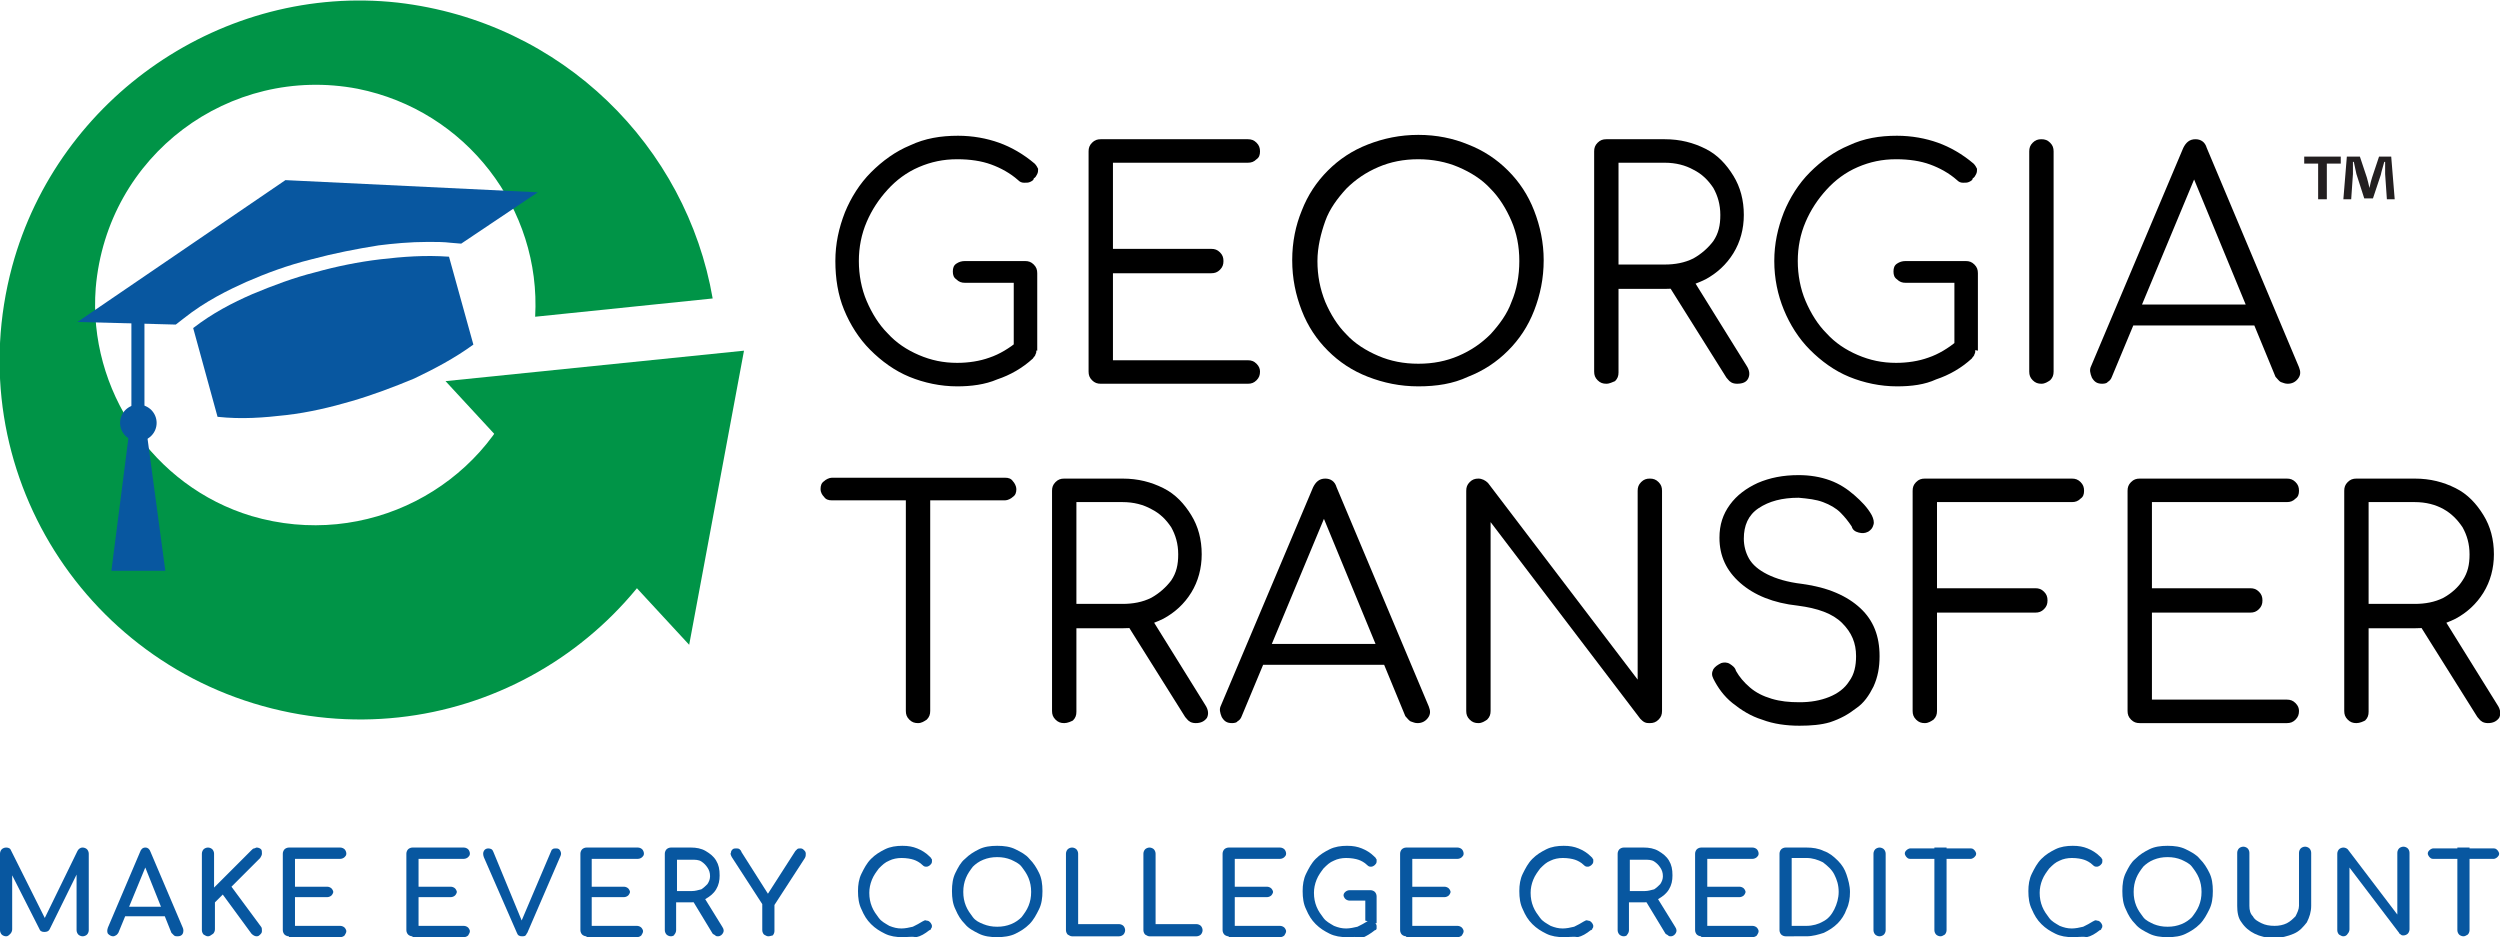 <?xml version="1.0" encoding="utf-8"?>
<!-- Generator: Adobe Illustrator 26.4.1, SVG Export Plug-In . SVG Version: 6.00 Build 0)  -->
<svg version="1.1" id="Layer_1" xmlns="http://www.w3.org/2000/svg" xmlns:xlink="http://www.w3.org/1999/xlink" x="0px" y="0px"
	 viewBox="0 0 287.3 107.7" style="enable-background:new 0 0 287.3 107.7;" xml:space="preserve">
<style type="text/css">
	.st0{fill:#009447;}
	.st1{fill:#0857A0;}
	.st2{fill:#231F20;}
</style>
<g>
	<g>
		<g>
			<polygon class="st0" points="85.5,40.3 51.2,43.8 79.2,74.1 			"/>
			<path class="st0" d="M60,43.8C55.6,56,42.1,63.2,28.9,59.3C17.6,55.9,10.1,44.8,11,33.1c1.3-15.3,15.4-25.7,30.1-22.9
				C53.6,12.7,62.2,24,61.5,36.4l20.4-2.1c-3-17.4-17.2-31.8-36.2-34C25.7-1.9,6.7,11.1,1.4,30.6c-6.3,23.4,8.6,46.7,32,51.3
				c22.4,4.4,44-10.2,48.4-32.6c0.5-2.6,0.7-5.2,0.8-7.8L60,43.8z"/>
		</g>
		<g>
			<path class="st1" d="M20.2,37.3l0.9-0.7c2.5-2,5.2-3.3,7.2-4.2c2.3-1,4.7-1.9,7.5-2.6c2.6-0.7,5.2-1.2,7.7-1.6
				c1.6-0.2,3.6-0.4,5.7-0.4c0.9,0,1.8,0,2.6,0.1L53,28l8.8-5.9l-29-1.4L8.9,37L20.2,37.3z"/>
			<path class="st1" d="M22.2,37.7c2.2-1.7,4.5-2.9,6.8-3.9c2.4-1,4.8-1.9,7.2-2.5c2.5-0.7,5-1.2,7.5-1.5c2.6-0.3,5.1-0.5,7.9-0.3
				l2.8,10.1c-2.2,1.6-4.5,2.8-6.8,3.9c-2.4,1-4.8,1.9-7.2,2.6c-2.4,0.7-4.9,1.3-7.5,1.6c-2.6,0.3-5.1,0.5-7.9,0.2L22.2,37.7z"/>
			<polygon class="st1" points="16.6,47.2 15.1,47.2 15.1,34.1 16.6,33.5 			"/>
			<circle class="st1" cx="15.9" cy="48.6" r="2.1"/>
			<polygon class="st1" points="19,65.6 12.8,65.6 14.8,50 16.9,50 			"/>
		</g>
	</g>
	<g>
		<path d="M110,44.4c-1.9,0-3.8-0.4-5.5-1.1c-1.7-0.7-3.2-1.8-4.5-3.1c-1.3-1.3-2.3-2.9-3-4.6C96.3,33.9,96,32,96,30
			c0-2,0.4-3.8,1.1-5.6c0.7-1.7,1.7-3.3,3-4.6c1.3-1.3,2.8-2.4,4.5-3.1c1.7-0.8,3.5-1.1,5.5-1.1c1.7,0,3.3,0.3,4.7,0.8
			c1.4,0.5,2.8,1.3,4.1,2.4c0.2,0.2,0.3,0.4,0.4,0.6c0,0.2,0,0.4-0.1,0.6c-0.1,0.2-0.2,0.4-0.4,0.5c0,0.2-0.2,0.3-0.4,0.4
			c-0.2,0.1-0.4,0.1-0.7,0.1c-0.3,0-0.5-0.1-0.7-0.3c-0.9-0.8-2-1.4-3.1-1.8c-1.1-0.4-2.4-0.6-3.9-0.6c-1.6,0-3,0.3-4.4,0.9
			c-1.4,0.6-2.6,1.5-3.6,2.6c-1,1.1-1.8,2.3-2.4,3.7c-0.6,1.4-0.9,2.9-0.9,4.5c0,1.6,0.3,3.2,0.9,4.6c0.6,1.4,1.4,2.7,2.4,3.7
			c1,1.1,2.2,1.9,3.6,2.5c1.4,0.6,2.8,0.9,4.4,0.9c1.3,0,2.6-0.2,3.7-0.6c1.2-0.4,2.3-1.1,3.3-1.9c0.3-0.2,0.6-0.3,0.9-0.3
			c0.3,0,0.6,0.2,0.8,0.4c0.2,0.2,0.4,0.6,0.4,0.9c0,0.2,0,0.4-0.1,0.5c0,0.2-0.2,0.3-0.3,0.5c-1.2,1.1-2.6,1.9-4.1,2.4
			C113.2,44.2,111.6,44.4,110,44.4z M119.2,40.3l-2.7-0.6v-7.2h-5.6c-0.4,0-0.7-0.1-1-0.4c-0.3-0.2-0.4-0.5-0.4-0.9
			c0-0.4,0.1-0.7,0.4-0.9c0.3-0.2,0.6-0.3,1-0.3h6.9c0.4,0,0.7,0.1,1,0.4c0.3,0.3,0.4,0.6,0.4,1V40.3z"/>
		<path d="M126.5,44.1c-0.4,0-0.7-0.1-1-0.4c-0.3-0.3-0.4-0.6-0.4-1V17.4c0-0.4,0.1-0.7,0.4-1c0.3-0.3,0.6-0.4,1-0.4h16.9
			c0.4,0,0.7,0.1,1,0.4c0.3,0.3,0.4,0.6,0.4,1c0,0.4-0.1,0.7-0.4,0.9c-0.3,0.3-0.6,0.4-1,0.4h-15.5v9.9h11.3c0.4,0,0.7,0.1,1,0.4
			c0.3,0.3,0.4,0.6,0.4,1s-0.1,0.7-0.4,1c-0.3,0.3-0.6,0.4-1,0.4h-11.3v10h15.5c0.4,0,0.7,0.1,1,0.4c0.3,0.3,0.4,0.6,0.4,0.9
			c0,0.4-0.1,0.7-0.4,1c-0.3,0.3-0.6,0.4-1,0.4H126.5z"/>
		<path d="M163,44.4c-2.1,0-4-0.4-5.8-1.1c-1.8-0.7-3.3-1.7-4.6-3c-1.3-1.3-2.3-2.8-3-4.6c-0.7-1.8-1.1-3.7-1.1-5.8
			c0-2.1,0.4-4,1.1-5.7c0.7-1.8,1.7-3.3,3-4.6c1.3-1.3,2.8-2.3,4.6-3c1.8-0.7,3.7-1.1,5.8-1.1c2.1,0,4,0.4,5.7,1.1
			c1.8,0.7,3.3,1.7,4.6,3c1.3,1.3,2.3,2.8,3,4.6c0.7,1.8,1.1,3.7,1.1,5.7c0,2.1-0.4,4-1.1,5.8c-0.7,1.8-1.7,3.3-3,4.6
			c-1.3,1.3-2.8,2.3-4.6,3C167,44.1,165.1,44.4,163,44.4z M163,41.8c1.7,0,3.2-0.3,4.6-0.9c1.4-0.6,2.6-1.4,3.7-2.5
			c1-1.1,1.9-2.3,2.4-3.7c0.6-1.4,0.9-3,0.9-4.7c0-1.7-0.3-3.2-0.9-4.6c-0.6-1.4-1.4-2.7-2.4-3.7c-1-1.1-2.3-1.9-3.7-2.5
			c-1.4-0.6-3-0.9-4.6-0.9c-1.7,0-3.2,0.3-4.6,0.9c-1.4,0.6-2.6,1.4-3.7,2.5c-1,1.1-1.9,2.3-2.4,3.7s-0.9,3-0.9,4.6
			c0,1.7,0.3,3.2,0.9,4.7c0.6,1.4,1.4,2.7,2.4,3.7c1,1.1,2.3,1.9,3.7,2.5C159.8,41.5,161.3,41.8,163,41.8z"/>
		<path d="M184.6,44.1c-0.4,0-0.7-0.1-1-0.4c-0.3-0.3-0.4-0.6-0.4-1V17.4c0-0.4,0.1-0.7,0.4-1c0.3-0.3,0.6-0.4,1-0.4h6.7
			c1.8,0,3.3,0.4,4.7,1.1c1.4,0.7,2.4,1.8,3.2,3.1c0.8,1.3,1.2,2.8,1.2,4.5c0,1.6-0.4,3.1-1.2,4.4c-0.8,1.3-1.9,2.3-3.2,3
			c-1.4,0.7-2.9,1.1-4.7,1.1H186v9.6c0,0.4-0.1,0.7-0.4,1C185.3,43.9,185,44.1,184.6,44.1z M186,30.4h5.3c1.2,0,2.3-0.2,3.3-0.7
			c0.9-0.5,1.7-1.2,2.3-2c0.6-0.9,0.8-1.8,0.8-3c0-1.2-0.3-2.2-0.8-3.1c-0.6-0.9-1.3-1.6-2.3-2.1c-0.9-0.5-2-0.8-3.3-0.8H186V30.4z
			 M199.6,44.1c-0.3,0-0.6-0.1-0.7-0.2c-0.2-0.1-0.3-0.3-0.5-0.5l-6.9-11l2.8-0.7l6.4,10.3c0.4,0.6,0.4,1.1,0.2,1.5
			C200.7,43.9,200.3,44.1,199.6,44.1z"/>
		<path d="M218,44.4c-1.9,0-3.8-0.4-5.5-1.1c-1.7-0.7-3.2-1.8-4.5-3.1c-1.3-1.3-2.3-2.9-3-4.6c-0.7-1.7-1.1-3.6-1.1-5.6
			c0-2,0.4-3.8,1.1-5.6c0.7-1.7,1.7-3.3,3-4.6c1.3-1.3,2.8-2.4,4.5-3.1c1.7-0.8,3.5-1.1,5.5-1.1c1.7,0,3.3,0.3,4.7,0.8
			c1.4,0.5,2.8,1.3,4.1,2.4c0.2,0.2,0.3,0.4,0.4,0.6c0,0.2,0,0.4-0.1,0.6c-0.1,0.2-0.2,0.4-0.4,0.5c0,0.2-0.2,0.3-0.4,0.4
			c-0.2,0.1-0.4,0.1-0.7,0.1c-0.3,0-0.5-0.1-0.7-0.3c-0.9-0.8-2-1.4-3.1-1.8c-1.1-0.4-2.4-0.6-3.9-0.6c-1.6,0-3,0.3-4.4,0.9
			c-1.4,0.6-2.6,1.5-3.6,2.6c-1,1.1-1.8,2.3-2.4,3.7s-0.9,2.9-0.9,4.5c0,1.6,0.3,3.2,0.9,4.6c0.6,1.4,1.4,2.7,2.4,3.7
			c1,1.1,2.2,1.9,3.6,2.5c1.4,0.6,2.8,0.9,4.4,0.9c1.3,0,2.6-0.2,3.7-0.6c1.2-0.4,2.3-1.1,3.3-1.9c0.3-0.2,0.6-0.3,0.9-0.3
			c0.3,0,0.6,0.2,0.8,0.4c0.2,0.2,0.4,0.6,0.4,0.9c0,0.2,0,0.4-0.1,0.5c0,0.2-0.2,0.3-0.3,0.5c-1.2,1.1-2.6,1.9-4.1,2.4
			C221.2,44.2,219.7,44.4,218,44.4z M227.3,40.3l-2.7-0.6v-7.2h-5.6c-0.4,0-0.7-0.1-1-0.4c-0.3-0.2-0.4-0.5-0.4-0.9
			c0-0.4,0.1-0.7,0.4-0.9c0.3-0.2,0.6-0.3,1-0.3h6.9c0.4,0,0.7,0.1,1,0.4c0.3,0.3,0.4,0.6,0.4,1V40.3z"/>
		<path d="M234.6,44.1c-0.4,0-0.7-0.1-1-0.4c-0.3-0.3-0.4-0.6-0.4-1V17.4c0-0.4,0.1-0.7,0.4-1c0.3-0.3,0.6-0.4,1-0.4s0.7,0.1,1,0.4
			c0.3,0.3,0.4,0.6,0.4,1v25.3c0,0.4-0.1,0.7-0.4,1C235.3,43.9,235,44.1,234.6,44.1z"/>
		<path d="M241.6,44.1c-0.6,0-0.9-0.2-1.2-0.7c-0.2-0.5-0.3-0.9-0.1-1.3l10.6-25.1c0.3-0.6,0.7-1,1.4-1c0.6,0,1.1,0.3,1.3,1
			l10.6,25.2c0.2,0.5,0.2,0.9-0.1,1.3c-0.3,0.4-0.7,0.6-1.2,0.6c-0.3,0-0.5-0.1-0.8-0.2c-0.2-0.1-0.4-0.4-0.6-0.6l-9.9-24h1.1
			l-10,24c-0.1,0.3-0.3,0.5-0.5,0.6C242.2,44,241.9,44.1,241.6,44.1z M244,37.4l1.1-2.4h14.6l1.1,2.4H244z"/>
		<path d="M95.6,57.5c-0.4,0-0.7-0.1-0.9-0.4c-0.2-0.2-0.4-0.5-0.4-0.9c0-0.4,0.1-0.7,0.4-0.9c0.2-0.2,0.6-0.4,0.9-0.4h19.9
			c0.4,0,0.7,0.1,0.9,0.4c0.2,0.2,0.4,0.6,0.4,0.9c0,0.4-0.1,0.7-0.4,0.9c-0.2,0.2-0.6,0.4-0.9,0.4H95.6z M105.5,83.1
			c-0.4,0-0.7-0.1-1-0.4c-0.3-0.3-0.4-0.6-0.4-1V55h2.8v26.7c0,0.4-0.1,0.7-0.4,1C106.2,82.9,105.9,83.1,105.5,83.1z"/>
		<path d="M122.3,83.1c-0.4,0-0.7-0.1-1-0.4c-0.3-0.3-0.4-0.6-0.4-1V56.4c0-0.4,0.1-0.7,0.4-1c0.3-0.3,0.6-0.4,1-0.4h6.7
			c1.8,0,3.3,0.4,4.7,1.1c1.4,0.7,2.4,1.8,3.2,3.1c0.8,1.3,1.2,2.8,1.2,4.5c0,1.6-0.4,3.1-1.2,4.4c-0.8,1.3-1.9,2.3-3.2,3
			c-1.4,0.7-2.9,1.1-4.7,1.1h-5.3v9.6c0,0.4-0.1,0.7-0.4,1C123.1,82.9,122.7,83.1,122.3,83.1z M123.7,69.4h5.3
			c1.2,0,2.3-0.2,3.3-0.7c0.9-0.5,1.7-1.2,2.3-2c0.6-0.9,0.8-1.8,0.8-3c0-1.2-0.3-2.2-0.8-3.1c-0.6-0.9-1.3-1.6-2.3-2.1
			c-0.9-0.5-2-0.8-3.3-0.8h-5.3V69.4z M137.4,83.1c-0.3,0-0.6-0.1-0.7-0.2c-0.2-0.1-0.3-0.3-0.5-0.5l-6.9-11l2.8-0.7l6.4,10.3
			c0.4,0.6,0.4,1.1,0.2,1.5C138.4,82.9,138,83.1,137.4,83.1z"/>
		<path d="M141.6,83.1c-0.6,0-0.9-0.2-1.2-0.7c-0.2-0.5-0.3-0.9-0.1-1.3l10.6-25.1c0.3-0.6,0.7-1,1.4-1c0.6,0,1.1,0.3,1.3,1
			l10.6,25.2c0.2,0.5,0.2,0.9-0.1,1.3c-0.3,0.4-0.7,0.6-1.2,0.6c-0.3,0-0.5-0.1-0.8-0.2c-0.2-0.1-0.4-0.4-0.6-0.6l-9.9-24h1.1
			l-10,24c-0.1,0.3-0.3,0.5-0.5,0.6C142.2,83,141.9,83.1,141.6,83.1z M144,76.4l1.1-2.4h14.6l1.1,2.4H144z"/>
		<path d="M169.9,83.1c-0.4,0-0.7-0.1-1-0.4c-0.3-0.3-0.4-0.6-0.4-1V56.4c0-0.4,0.1-0.7,0.4-1c0.3-0.3,0.6-0.4,1-0.4
			c0.4,0,0.8,0.2,1.1,0.5l17.2,22.6V56.4c0-0.4,0.1-0.7,0.4-1c0.3-0.3,0.6-0.4,1-0.4c0.4,0,0.7,0.1,1,0.4c0.3,0.3,0.4,0.6,0.4,1
			v25.3c0,0.4-0.1,0.7-0.4,1c-0.3,0.3-0.6,0.4-1,0.4c-0.2,0-0.4,0-0.6-0.1c-0.2-0.1-0.3-0.2-0.5-0.4L171.3,60v21.7
			c0,0.4-0.1,0.7-0.4,1C170.6,82.9,170.3,83.1,169.9,83.1z"/>
		<path d="M206.8,83.4c-1.5,0-3-0.2-4.3-0.7c-1.3-0.4-2.4-1.1-3.4-1.9c-1-0.8-1.7-1.8-2.2-2.8c-0.2-0.4-0.2-0.7,0-1.1
			c0.2-0.3,0.5-0.5,0.9-0.7c0.3-0.1,0.7-0.1,1,0.1c0.3,0.2,0.6,0.4,0.7,0.8c0.4,0.7,0.9,1.3,1.6,1.9c0.7,0.6,1.5,1,2.5,1.3
			c1,0.3,2,0.4,3.2,0.4c1.3,0,2.4-0.2,3.4-0.6c1-0.4,1.8-1,2.3-1.8c0.6-0.8,0.8-1.8,0.8-2.9c0-1.5-0.5-2.7-1.6-3.8
			c-1.1-1.1-2.8-1.7-5.1-2c-2.8-0.3-5-1.2-6.6-2.6s-2.4-3.1-2.4-5.2c0-1.5,0.4-2.7,1.2-3.8c0.8-1.1,1.9-1.9,3.2-2.5
			c1.4-0.6,2.9-0.9,4.7-0.9c1.3,0,2.5,0.2,3.6,0.6c1.1,0.4,2,1,2.8,1.7c0.8,0.7,1.5,1.4,2,2.3c0.2,0.4,0.3,0.8,0.2,1.1
			c-0.1,0.4-0.3,0.6-0.6,0.8c-0.4,0.2-0.7,0.2-1.1,0.1c-0.4-0.1-0.7-0.3-0.8-0.7c-0.4-0.6-0.8-1.1-1.3-1.6c-0.5-0.5-1.2-0.9-2-1.2
			c-0.8-0.3-1.7-0.4-2.8-0.5c-1.9,0-3.4,0.4-4.6,1.2c-1.2,0.8-1.7,2-1.7,3.5c0,0.8,0.2,1.6,0.6,2.3c0.4,0.7,1.1,1.3,2.1,1.8
			c1,0.5,2.3,0.9,4,1.1c3,0.4,5.2,1.4,6.7,2.8c1.5,1.4,2.2,3.2,2.2,5.5c0,1.3-0.2,2.4-0.7,3.5c-0.5,1-1.1,1.9-2,2.5
			c-0.9,0.7-1.8,1.2-3,1.6C209.3,83.3,208.1,83.4,206.8,83.4z"/>
		<path d="M221.2,83.1c-0.4,0-0.7-0.1-1-0.4c-0.3-0.3-0.4-0.6-0.4-1V56.4c0-0.4,0.1-0.7,0.4-1c0.3-0.3,0.6-0.4,1-0.4h16.9
			c0.4,0,0.7,0.1,1,0.4c0.3,0.3,0.4,0.6,0.4,1c0,0.4-0.1,0.7-0.4,0.9c-0.3,0.3-0.6,0.4-1,0.4h-15.5v9.9h11.3c0.4,0,0.7,0.1,1,0.4
			c0.3,0.3,0.4,0.6,0.4,1c0,0.4-0.1,0.7-0.4,1c-0.3,0.3-0.6,0.4-1,0.4h-11.3v11.3c0,0.4-0.1,0.7-0.4,1
			C221.9,82.9,221.6,83.1,221.2,83.1z"/>
		<path d="M245.9,83.1c-0.4,0-0.7-0.1-1-0.4c-0.3-0.3-0.4-0.6-0.4-1V56.4c0-0.4,0.1-0.7,0.4-1c0.3-0.3,0.6-0.4,1-0.4h16.9
			c0.4,0,0.7,0.1,1,0.4c0.3,0.3,0.4,0.6,0.4,1c0,0.4-0.1,0.7-0.4,0.9c-0.3,0.3-0.6,0.4-1,0.4h-15.5v9.9h11.3c0.4,0,0.7,0.1,1,0.4
			c0.3,0.3,0.4,0.6,0.4,1c0,0.4-0.1,0.7-0.4,1c-0.3,0.3-0.6,0.4-1,0.4h-11.3v10h15.5c0.4,0,0.7,0.1,1,0.4c0.3,0.3,0.4,0.6,0.4,0.9
			c0,0.4-0.1,0.7-0.4,1c-0.3,0.3-0.6,0.4-1,0.4H245.9z"/>
		<path d="M270.8,83.1c-0.4,0-0.7-0.1-1-0.4c-0.3-0.3-0.4-0.6-0.4-1V56.4c0-0.4,0.1-0.7,0.4-1c0.3-0.3,0.6-0.4,1-0.4h6.7
			c1.8,0,3.3,0.4,4.7,1.1c1.4,0.7,2.4,1.8,3.2,3.1c0.8,1.3,1.2,2.8,1.2,4.5c0,1.6-0.4,3.1-1.2,4.4c-0.8,1.3-1.9,2.3-3.2,3
			c-1.4,0.7-2.9,1.1-4.7,1.1h-5.3v9.6c0,0.4-0.1,0.7-0.4,1C271.6,82.9,271.2,83.1,270.8,83.1z M272.2,69.4h5.3
			c1.2,0,2.3-0.2,3.3-0.7c0.9-0.5,1.7-1.2,2.2-2c0.6-0.9,0.8-1.8,0.8-3c0-1.2-0.3-2.2-0.8-3.1c-0.6-0.9-1.3-1.6-2.2-2.1
			c-0.9-0.5-2-0.8-3.3-0.8h-5.3V69.4z M285.9,83.1c-0.3,0-0.6-0.1-0.7-0.2c-0.2-0.1-0.3-0.3-0.5-0.5l-6.9-11l2.8-0.7l6.4,10.3
			c0.4,0.6,0.4,1.1,0.2,1.5C286.9,82.9,286.5,83.1,285.9,83.1z"/>
	</g>
	<g>
		<path class="st1" d="M0.7,107.6c-0.2,0-0.4-0.1-0.5-0.2c-0.1-0.1-0.2-0.3-0.2-0.5v-8.8c0-0.2,0.1-0.4,0.2-0.5
			c0.1-0.1,0.3-0.2,0.5-0.2c0.3,0,0.5,0.1,0.6,0.4l4.1,8.2H4.9l4-8.2c0.1-0.2,0.3-0.4,0.6-0.4c0.2,0,0.4,0.1,0.5,0.2
			c0.1,0.1,0.2,0.3,0.2,0.5v8.8c0,0.2-0.1,0.4-0.2,0.5c-0.1,0.1-0.3,0.2-0.5,0.2c-0.2,0-0.4-0.1-0.5-0.2c-0.1-0.1-0.2-0.3-0.2-0.5
			V100l0.3-0.1l-3.4,6.9c-0.1,0.2-0.3,0.3-0.6,0.3c-0.3,0-0.5-0.1-0.6-0.4L1.1,100l0.3-0.1v6.9c0,0.2-0.1,0.4-0.2,0.5
			C1,107.5,0.9,107.6,0.7,107.6z"/>
		<path class="st1" d="M13,107.6c-0.2,0-0.4-0.1-0.6-0.3c-0.1-0.2-0.1-0.4,0-0.7l3.7-8.7c0.1-0.3,0.3-0.5,0.6-0.5
			c0.3,0,0.5,0.2,0.6,0.5l3.7,8.7c0.1,0.2,0.1,0.5,0,0.7c-0.1,0.2-0.3,0.3-0.6,0.3c-0.1,0-0.3,0-0.4-0.1c-0.1-0.1-0.2-0.2-0.3-0.3
			l-3.2-8h0.4l-3.3,8c-0.1,0.1-0.1,0.2-0.3,0.3S13.1,107.6,13,107.6z M13.7,105.3l0.5-1.1h5.1l0.5,1.1H13.7z"/>
		<path class="st1" d="M23.9,107.6c-0.2,0-0.3-0.1-0.5-0.2c-0.1-0.1-0.2-0.3-0.2-0.5v-8.8c0-0.2,0.1-0.4,0.2-0.5
			c0.1-0.1,0.3-0.2,0.5-0.2c0.2,0,0.4,0.1,0.5,0.2c0.1,0.1,0.2,0.3,0.2,0.5v3.9l4.3-4.3c0.1-0.1,0.2-0.2,0.3-0.2
			c0.1,0,0.2-0.1,0.3-0.1c0.2,0,0.4,0.1,0.5,0.2c0.1,0.1,0.1,0.3,0.1,0.5c0,0.2-0.1,0.3-0.2,0.5l-3.3,3.3l3.4,4.6
			c0.1,0.1,0.1,0.3,0.1,0.5c0,0.2-0.1,0.3-0.2,0.4c-0.1,0.1-0.2,0.2-0.4,0.2c-0.2,0-0.4-0.1-0.6-0.3l-3.3-4.5l-0.9,0.9v3.1
			c0,0.2-0.1,0.4-0.2,0.5C24.2,107.5,24.1,107.6,23.9,107.6z"/>
		<path class="st1" d="M33.2,107.6c-0.2,0-0.4-0.1-0.5-0.2c-0.1-0.1-0.2-0.3-0.2-0.5v-8.8c0-0.2,0.1-0.4,0.2-0.5
			c0.1-0.1,0.3-0.2,0.5-0.2h5.9c0.2,0,0.4,0.1,0.5,0.2c0.1,0.1,0.2,0.3,0.2,0.5c0,0.2-0.1,0.3-0.2,0.4c-0.1,0.1-0.3,0.2-0.5,0.2
			h-5.2v3.2h3.7c0.2,0,0.4,0.1,0.5,0.2c0.1,0.1,0.2,0.3,0.2,0.4s-0.1,0.3-0.2,0.4c-0.1,0.1-0.3,0.2-0.5,0.2h-3.7v3.3h5.2
			c0.2,0,0.4,0.1,0.5,0.2c0.1,0.1,0.2,0.3,0.2,0.4c0,0.2-0.1,0.3-0.2,0.5c-0.1,0.1-0.3,0.2-0.5,0.2H33.2z"/>
		<path class="st1" d="M47.4,107.6c-0.2,0-0.4-0.1-0.5-0.2c-0.1-0.1-0.2-0.3-0.2-0.5v-8.8c0-0.2,0.1-0.4,0.2-0.5
			c0.1-0.1,0.3-0.2,0.5-0.2h5.9c0.2,0,0.4,0.1,0.5,0.2c0.1,0.1,0.2,0.3,0.2,0.5c0,0.2-0.1,0.3-0.2,0.4c-0.1,0.1-0.3,0.2-0.5,0.2
			h-5.2v3.2h3.7c0.2,0,0.4,0.1,0.5,0.2c0.1,0.1,0.2,0.3,0.2,0.4s-0.1,0.3-0.2,0.4c-0.1,0.1-0.3,0.2-0.5,0.2h-3.7v3.3h5.2
			c0.2,0,0.4,0.1,0.5,0.2c0.1,0.1,0.2,0.3,0.2,0.4c0,0.2-0.1,0.3-0.2,0.5c-0.1,0.1-0.3,0.2-0.5,0.2H47.4z"/>
		<path class="st1" d="M60,107.6c-0.3,0-0.5-0.1-0.6-0.4l-3.8-8.7c-0.1-0.3-0.1-0.5,0-0.7c0.1-0.2,0.3-0.3,0.5-0.3
			c0.3,0,0.5,0.1,0.6,0.4l3.3,8h-0.1l3.4-8c0.1-0.2,0.1-0.3,0.2-0.3c0.1-0.1,0.2-0.1,0.4-0.1c0.3,0,0.4,0.1,0.5,0.3
			c0.1,0.2,0.1,0.4,0,0.6l-3.8,8.8c-0.1,0.1-0.1,0.2-0.2,0.3S60.1,107.6,60,107.6z"/>
		<path class="st1" d="M67.4,107.6c-0.2,0-0.4-0.1-0.5-0.2c-0.1-0.1-0.2-0.3-0.2-0.5v-8.8c0-0.2,0.1-0.4,0.2-0.5
			c0.1-0.1,0.3-0.2,0.5-0.2h5.9c0.2,0,0.4,0.1,0.5,0.2c0.1,0.1,0.2,0.3,0.2,0.5c0,0.2-0.1,0.3-0.2,0.4c-0.1,0.1-0.3,0.2-0.5,0.2H68
			v3.2h3.7c0.2,0,0.4,0.1,0.5,0.2c0.1,0.1,0.2,0.3,0.2,0.4s-0.1,0.3-0.2,0.4c-0.1,0.1-0.3,0.2-0.5,0.2H68v3.3h5.2
			c0.2,0,0.4,0.1,0.5,0.2c0.1,0.1,0.2,0.3,0.2,0.4c0,0.2-0.1,0.3-0.2,0.5c-0.1,0.1-0.3,0.2-0.5,0.2H67.4z"/>
		<path class="st1" d="M77.1,107.6c-0.2,0-0.4-0.1-0.5-0.2c-0.1-0.1-0.2-0.3-0.2-0.5v-8.8c0-0.2,0.1-0.4,0.2-0.5
			c0.1-0.1,0.3-0.2,0.5-0.2h2.3c0.6,0,1.2,0.1,1.7,0.4c0.5,0.3,0.9,0.6,1.2,1.1c0.3,0.5,0.4,1,0.4,1.7c0,0.6-0.1,1.1-0.4,1.6
			c-0.3,0.5-0.7,0.8-1.2,1.1c-0.5,0.3-1.1,0.4-1.7,0.4h-1.7v3.2c0,0.2-0.1,0.4-0.2,0.5C77.5,107.5,77.3,107.6,77.1,107.6z
			 M77.8,102.4h1.7c0.4,0,0.7-0.1,1.1-0.2c0.3-0.2,0.5-0.4,0.7-0.6c0.2-0.3,0.3-0.6,0.3-0.9c0-0.4-0.1-0.7-0.3-1
			c-0.2-0.3-0.4-0.5-0.7-0.7c-0.3-0.2-0.7-0.2-1.1-0.2h-1.7V102.4z M82.5,107.6c-0.1,0-0.2,0-0.3-0.1c-0.1-0.1-0.2-0.1-0.3-0.2
			l-2.3-3.8l1.3-0.4l2.1,3.4c0.2,0.3,0.2,0.5,0.1,0.7C83,107.4,82.8,107.6,82.5,107.6z"/>
		<path class="st1" d="M88.3,107.6c-0.2,0-0.3-0.1-0.5-0.2c-0.1-0.1-0.2-0.3-0.2-0.5v-3l-3.5-5.4c-0.1-0.2-0.2-0.4-0.1-0.5
			c0-0.2,0.1-0.3,0.2-0.4c0.1-0.1,0.3-0.1,0.4-0.1c0.1,0,0.3,0,0.4,0.1c0.1,0.1,0.2,0.2,0.2,0.3l3.3,5.2h-0.5l3.4-5.3
			c0.1-0.1,0.2-0.2,0.2-0.2c0.1-0.1,0.2-0.1,0.4-0.1c0.2,0,0.3,0.1,0.4,0.2c0.1,0.1,0.2,0.2,0.2,0.4s0,0.3-0.1,0.5l-3.5,5.4v3
			c0,0.2-0.1,0.4-0.2,0.5C88.7,107.5,88.5,107.6,88.3,107.6z"/>
		<path class="st1" d="M103.7,107.7c-0.7,0-1.4-0.1-2-0.4c-0.6-0.3-1.1-0.6-1.6-1.1c-0.5-0.5-0.8-1-1.1-1.7
			c-0.3-0.6-0.4-1.3-0.4-2.1c0-0.7,0.1-1.4,0.4-2c0.3-0.6,0.6-1.2,1.1-1.7c0.5-0.5,1-0.8,1.6-1.1c0.6-0.3,1.3-0.4,2-0.4
			c0.7,0,1.2,0.1,1.7,0.3c0.5,0.2,1,0.5,1.4,0.9c0.1,0.1,0.1,0.1,0.2,0.2c0,0.1,0.1,0.1,0.1,0.2c0,0.1,0,0.1,0,0.2
			c0,0.2-0.1,0.3-0.2,0.4c-0.1,0.1-0.3,0.2-0.4,0.2c-0.2,0-0.3,0-0.5-0.2c-0.3-0.3-0.7-0.5-1-0.6c-0.3-0.1-0.8-0.2-1.4-0.2
			c-0.5,0-1,0.1-1.4,0.3c-0.5,0.2-0.8,0.5-1.2,0.9c-0.3,0.4-0.6,0.8-0.8,1.3c-0.2,0.5-0.3,1-0.3,1.5c0,0.6,0.1,1.1,0.3,1.6
			c0.2,0.5,0.5,0.9,0.8,1.3c0.3,0.4,0.7,0.6,1.2,0.9c0.5,0.2,0.9,0.3,1.4,0.3c0.4,0,0.9-0.1,1.3-0.2c0.4-0.2,0.8-0.4,1.1-0.6
			c0.2-0.1,0.3-0.2,0.5-0.1c0.2,0,0.3,0.1,0.4,0.2c0.1,0.1,0.2,0.3,0.2,0.4c0,0.1,0,0.2-0.1,0.3c0,0.1-0.1,0.2-0.2,0.2
			c-0.5,0.4-1,0.7-1.5,0.8C104.8,107.6,104.3,107.7,103.7,107.7z"/>
		<path class="st1" d="M114.6,107.7c-0.8,0-1.5-0.1-2.1-0.4c-0.6-0.3-1.2-0.6-1.6-1.1c-0.5-0.5-0.8-1-1.1-1.7
			c-0.3-0.6-0.4-1.3-0.4-2.1s0.1-1.5,0.4-2.1c0.3-0.6,0.6-1.2,1.1-1.6c0.5-0.5,1-0.8,1.6-1.1c0.6-0.3,1.3-0.4,2.1-0.4
			c0.8,0,1.5,0.1,2.1,0.4c0.6,0.3,1.2,0.6,1.6,1.1c0.5,0.5,0.8,1,1.1,1.6c0.3,0.6,0.4,1.3,0.4,2.1s-0.1,1.5-0.4,2.1
			c-0.3,0.6-0.6,1.2-1.1,1.7c-0.5,0.5-1,0.8-1.6,1.1S115.3,107.7,114.6,107.7z M114.6,106.5c0.6,0,1.1-0.1,1.6-0.3
			c0.5-0.2,0.9-0.5,1.2-0.8c0.3-0.4,0.6-0.8,0.8-1.3c0.2-0.5,0.3-1,0.3-1.6s-0.1-1.1-0.3-1.6c-0.2-0.5-0.5-0.9-0.8-1.3
			c-0.3-0.4-0.8-0.6-1.2-0.8c-0.5-0.2-1-0.3-1.6-0.3c-0.6,0-1.1,0.1-1.6,0.3c-0.5,0.2-0.9,0.5-1.2,0.8c-0.3,0.4-0.6,0.8-0.8,1.3
			c-0.2,0.5-0.3,1-0.3,1.6s0.1,1.1,0.3,1.6c0.2,0.5,0.5,0.9,0.8,1.3c0.3,0.4,0.7,0.6,1.2,0.8C113.5,106.4,114,106.5,114.6,106.5z"/>
		<path class="st1" d="M123.2,107.6c-0.2,0-0.3-0.1-0.5-0.2c-0.1-0.1-0.2-0.3-0.2-0.5v-8.8c0-0.2,0.1-0.4,0.2-0.5
			c0.1-0.1,0.3-0.2,0.5-0.2c0.2,0,0.4,0.1,0.5,0.2c0.1,0.1,0.2,0.3,0.2,0.5v8.1h4.7c0.2,0,0.4,0.1,0.5,0.2c0.1,0.1,0.2,0.3,0.2,0.5
			c0,0.2-0.1,0.4-0.2,0.5c-0.1,0.1-0.3,0.2-0.5,0.2H123.2z"/>
		<path class="st1" d="M132.1,107.6c-0.2,0-0.3-0.1-0.5-0.2c-0.1-0.1-0.2-0.3-0.2-0.5v-8.8c0-0.2,0.1-0.4,0.2-0.5
			c0.1-0.1,0.3-0.2,0.5-0.2c0.2,0,0.4,0.1,0.5,0.2c0.1,0.1,0.2,0.3,0.2,0.5v8.1h4.7c0.2,0,0.4,0.1,0.5,0.2c0.1,0.1,0.2,0.3,0.2,0.5
			c0,0.2-0.1,0.4-0.2,0.5c-0.1,0.1-0.3,0.2-0.5,0.2H132.1z"/>
		<path class="st1" d="M141.2,107.6c-0.2,0-0.4-0.1-0.5-0.2c-0.1-0.1-0.2-0.3-0.2-0.5v-8.8c0-0.2,0.1-0.4,0.2-0.5
			c0.1-0.1,0.3-0.2,0.5-0.2h5.9c0.2,0,0.4,0.1,0.5,0.2c0.1,0.1,0.2,0.3,0.2,0.5c0,0.2-0.1,0.3-0.2,0.4c-0.1,0.1-0.3,0.2-0.5,0.2
			h-5.2v3.2h3.7c0.2,0,0.4,0.1,0.5,0.2c0.1,0.1,0.2,0.3,0.2,0.4s-0.1,0.3-0.2,0.4c-0.1,0.1-0.3,0.2-0.5,0.2h-3.7v3.3h5.2
			c0.2,0,0.4,0.1,0.5,0.2c0.1,0.1,0.2,0.3,0.2,0.4c0,0.2-0.1,0.3-0.2,0.5c-0.1,0.1-0.3,0.2-0.5,0.2H141.2z"/>
		<path class="st1" d="M154.8,107.7c-0.7,0-1.4-0.1-2-0.4c-0.6-0.3-1.1-0.6-1.6-1.1c-0.5-0.5-0.8-1-1.1-1.7
			c-0.3-0.6-0.4-1.3-0.4-2.1c0-0.7,0.1-1.4,0.4-2c0.3-0.6,0.6-1.2,1.1-1.7c0.5-0.5,1-0.8,1.6-1.1c0.6-0.3,1.3-0.4,2-0.4
			c0.7,0,1.2,0.1,1.7,0.3c0.5,0.2,1,0.5,1.4,0.9c0.1,0.1,0.1,0.1,0.2,0.2c0,0.1,0.1,0.1,0.1,0.2c0,0.1,0,0.1,0,0.2
			c0,0.2-0.1,0.3-0.2,0.4c-0.1,0.1-0.3,0.2-0.4,0.2c-0.2,0-0.3,0-0.5-0.2c-0.3-0.3-0.7-0.5-1-0.6c-0.3-0.1-0.8-0.2-1.4-0.2
			c-0.5,0-1,0.1-1.4,0.3c-0.5,0.2-0.8,0.5-1.2,0.9c-0.3,0.4-0.6,0.8-0.8,1.3c-0.2,0.5-0.3,1-0.3,1.5c0,0.6,0.1,1.1,0.3,1.6
			c0.2,0.5,0.5,0.9,0.8,1.3c0.3,0.4,0.7,0.6,1.2,0.9c0.5,0.2,0.9,0.3,1.4,0.3c0.4,0,0.9-0.1,1.3-0.2c0.4-0.2,0.8-0.4,1.1-0.6
			c0.2-0.1,0.3-0.2,0.5-0.1c0.2,0,0.3,0.1,0.4,0.2c0.1,0.1,0.2,0.3,0.2,0.4c0,0.1,0,0.2,0,0.3c0,0.1-0.1,0.2-0.2,0.2
			c-0.5,0.4-1,0.7-1.5,0.9C155.9,107.6,155.4,107.7,154.8,107.7z M158.2,106.1l-1.3-0.3v-2.3h-1.8c-0.2,0-0.4-0.1-0.5-0.2
			c-0.1-0.1-0.2-0.3-0.2-0.4c0-0.2,0.1-0.3,0.2-0.4c0.1-0.1,0.3-0.2,0.5-0.2h2.4c0.2,0,0.4,0.1,0.5,0.2c0.1,0.1,0.2,0.3,0.2,0.5
			V106.1z"/>
		<path class="st1" d="M161.6,107.6c-0.2,0-0.4-0.1-0.5-0.2c-0.1-0.1-0.2-0.3-0.2-0.5v-8.8c0-0.2,0.1-0.4,0.2-0.5
			c0.1-0.1,0.3-0.2,0.5-0.2h5.9c0.2,0,0.4,0.1,0.5,0.2c0.1,0.1,0.2,0.3,0.2,0.5c0,0.2-0.1,0.3-0.2,0.4c-0.1,0.1-0.3,0.2-0.5,0.2
			h-5.2v3.2h3.7c0.2,0,0.4,0.1,0.5,0.2c0.1,0.1,0.2,0.3,0.2,0.4s-0.1,0.3-0.2,0.4c-0.1,0.1-0.3,0.2-0.5,0.2h-3.7v3.3h5.2
			c0.2,0,0.4,0.1,0.5,0.2c0.1,0.1,0.2,0.3,0.2,0.4c0,0.2-0.1,0.3-0.2,0.5c-0.1,0.1-0.3,0.2-0.5,0.2H161.6z"/>
		<path class="st1" d="M179.7,107.7c-0.7,0-1.4-0.1-2-0.4c-0.6-0.3-1.1-0.6-1.6-1.1c-0.5-0.5-0.8-1-1.1-1.7
			c-0.3-0.6-0.4-1.3-0.4-2.1c0-0.7,0.1-1.4,0.4-2c0.3-0.6,0.6-1.2,1.1-1.7c0.5-0.5,1-0.8,1.6-1.1c0.6-0.3,1.3-0.4,2-0.4
			c0.7,0,1.2,0.1,1.7,0.3c0.5,0.2,1,0.5,1.4,0.9c0.1,0.1,0.1,0.1,0.2,0.2c0,0.1,0.1,0.1,0.1,0.2c0,0.1,0,0.1,0,0.2
			c0,0.2-0.1,0.3-0.2,0.4c-0.1,0.1-0.3,0.2-0.4,0.2c-0.2,0-0.3,0-0.5-0.2c-0.3-0.3-0.7-0.5-1-0.6c-0.3-0.1-0.8-0.2-1.4-0.2
			c-0.5,0-1,0.1-1.4,0.3c-0.5,0.2-0.8,0.5-1.2,0.9c-0.3,0.4-0.6,0.8-0.8,1.3c-0.2,0.5-0.3,1-0.3,1.5c0,0.6,0.1,1.1,0.3,1.6
			c0.2,0.5,0.5,0.9,0.8,1.3c0.3,0.4,0.7,0.6,1.2,0.9c0.5,0.2,0.9,0.3,1.4,0.3c0.4,0,0.9-0.1,1.3-0.2c0.4-0.2,0.8-0.4,1.1-0.6
			c0.2-0.1,0.3-0.2,0.5-0.1c0.2,0,0.3,0.1,0.4,0.2c0.1,0.1,0.2,0.3,0.2,0.4c0,0.1,0,0.2-0.1,0.3c0,0.1-0.1,0.2-0.2,0.2
			c-0.5,0.4-1,0.7-1.5,0.8C180.9,107.6,180.3,107.7,179.7,107.7z"/>
		<path class="st1" d="M186.6,107.6c-0.2,0-0.4-0.1-0.5-0.2c-0.1-0.1-0.2-0.3-0.2-0.5v-8.8c0-0.2,0.1-0.4,0.2-0.5
			c0.1-0.1,0.3-0.2,0.5-0.2h2.3c0.6,0,1.2,0.1,1.7,0.4c0.5,0.3,0.9,0.6,1.2,1.1c0.3,0.5,0.4,1,0.4,1.7c0,0.6-0.1,1.1-0.4,1.6
			c-0.3,0.5-0.7,0.8-1.2,1.1c-0.5,0.3-1.1,0.4-1.7,0.4h-1.7v3.2c0,0.2-0.1,0.4-0.2,0.5C187,107.5,186.8,107.6,186.6,107.6z
			 M187.3,102.4h1.7c0.4,0,0.7-0.1,1.1-0.2c0.3-0.2,0.5-0.4,0.7-0.6c0.2-0.3,0.3-0.6,0.3-0.9c0-0.4-0.1-0.7-0.3-1
			c-0.2-0.3-0.4-0.5-0.7-0.7c-0.3-0.2-0.7-0.2-1.1-0.2h-1.7V102.4z M192,107.6c-0.1,0-0.2,0-0.3-0.1c-0.1-0.1-0.2-0.1-0.3-0.2
			l-2.3-3.8l1.3-0.4l2.1,3.4c0.2,0.3,0.2,0.5,0.1,0.7C192.5,107.4,192.3,107.6,192,107.6z"/>
		<path class="st1" d="M195.5,107.6c-0.2,0-0.4-0.1-0.5-0.2c-0.1-0.1-0.2-0.3-0.2-0.5v-8.8c0-0.2,0.1-0.4,0.2-0.5
			c0.1-0.1,0.3-0.2,0.5-0.2h5.9c0.2,0,0.4,0.1,0.5,0.2c0.1,0.1,0.2,0.3,0.2,0.5c0,0.2-0.1,0.3-0.2,0.4c-0.1,0.1-0.3,0.2-0.5,0.2
			h-5.2v3.2h3.7c0.2,0,0.4,0.1,0.5,0.2c0.1,0.1,0.2,0.3,0.2,0.4s-0.1,0.3-0.2,0.4c-0.1,0.1-0.3,0.2-0.5,0.2h-3.7v3.3h5.2
			c0.2,0,0.4,0.1,0.5,0.2c0.1,0.1,0.2,0.3,0.2,0.4c0,0.2-0.1,0.3-0.2,0.5c-0.1,0.1-0.3,0.2-0.5,0.2H195.5z"/>
		<path class="st1" d="M205.2,107.6c-0.2,0-0.4-0.1-0.5-0.2c-0.1-0.1-0.2-0.3-0.2-0.5v-8.8c0-0.2,0.1-0.4,0.2-0.5
			c0.1-0.1,0.3-0.2,0.5-0.2h2.4c0.7,0,1.4,0.1,2,0.4c0.6,0.2,1.1,0.6,1.6,1.1c0.5,0.5,0.8,1,1,1.6c0.2,0.6,0.4,1.3,0.4,2
			c0,0.7-0.1,1.4-0.4,2c-0.2,0.6-0.6,1.2-1,1.6c-0.5,0.5-1,0.8-1.6,1.1c-0.6,0.2-1.3,0.4-2,0.4H205.2z M205.9,106.4h1.7
			c0.7,0,1.4-0.2,1.9-0.5c0.6-0.3,1-0.8,1.3-1.4c0.3-0.6,0.5-1.3,0.5-2c0-0.8-0.2-1.4-0.5-2c-0.3-0.6-0.8-1-1.3-1.4
			c-0.6-0.3-1.2-0.5-1.9-0.5h-1.7V106.4z"/>
		<path class="st1" d="M216,107.6c-0.2,0-0.4-0.1-0.5-0.2c-0.1-0.1-0.2-0.3-0.2-0.5v-8.8c0-0.2,0.1-0.4,0.2-0.5
			c0.1-0.1,0.3-0.2,0.5-0.2c0.2,0,0.4,0.1,0.5,0.2c0.1,0.1,0.2,0.3,0.2,0.5v8.8c0,0.2-0.1,0.4-0.2,0.5
			C216.4,107.5,216.2,107.6,216,107.6z"/>
		<path class="st1" d="M219.5,98.7c-0.2,0-0.3-0.1-0.4-0.2c-0.1-0.1-0.2-0.3-0.2-0.4c0-0.2,0.1-0.3,0.2-0.4c0.1-0.1,0.3-0.2,0.4-0.2
			h7c0.2,0,0.3,0.1,0.4,0.2c0.1,0.1,0.2,0.3,0.2,0.4c0,0.2-0.1,0.3-0.2,0.4c-0.1,0.1-0.3,0.2-0.4,0.2H219.5z M223,107.6
			c-0.2,0-0.4-0.1-0.5-0.2c-0.1-0.1-0.2-0.3-0.2-0.5v-9.5h1.4v9.5c0,0.2-0.1,0.4-0.2,0.5C223.3,107.5,223.2,107.6,223,107.6z"/>
		<path class="st1" d="M238.2,107.7c-0.7,0-1.4-0.1-2-0.4c-0.6-0.3-1.1-0.6-1.6-1.1c-0.5-0.5-0.8-1-1.1-1.7
			c-0.3-0.6-0.4-1.3-0.4-2.1c0-0.7,0.1-1.4,0.4-2c0.3-0.6,0.6-1.2,1.1-1.7c0.5-0.5,1-0.8,1.6-1.1c0.6-0.3,1.3-0.4,2-0.4
			c0.7,0,1.2,0.1,1.7,0.3c0.5,0.2,1,0.5,1.4,0.9c0.1,0.1,0.1,0.1,0.2,0.2c0,0.1,0.1,0.1,0.1,0.2c0,0.1,0,0.1,0,0.2
			c0,0.2-0.1,0.3-0.2,0.4c-0.1,0.1-0.3,0.2-0.4,0.2c-0.2,0-0.3,0-0.5-0.2c-0.3-0.3-0.7-0.5-1-0.6c-0.3-0.1-0.8-0.2-1.4-0.2
			c-0.5,0-1,0.1-1.4,0.3c-0.5,0.2-0.8,0.5-1.2,0.9c-0.3,0.4-0.6,0.8-0.8,1.3c-0.2,0.5-0.3,1-0.3,1.5c0,0.6,0.1,1.1,0.3,1.6
			c0.2,0.5,0.5,0.9,0.8,1.3c0.3,0.4,0.7,0.6,1.2,0.9c0.5,0.2,0.9,0.3,1.4,0.3c0.4,0,0.9-0.1,1.3-0.2c0.4-0.2,0.8-0.4,1.1-0.6
			c0.2-0.1,0.3-0.2,0.5-0.1c0.2,0,0.3,0.1,0.4,0.2c0.1,0.1,0.2,0.3,0.2,0.4c0,0.1,0,0.2-0.1,0.3c0,0.1-0.1,0.2-0.2,0.2
			c-0.5,0.4-1,0.7-1.5,0.8C239.4,107.6,238.8,107.7,238.2,107.7z"/>
		<path class="st1" d="M249.1,107.7c-0.8,0-1.5-0.1-2.1-0.4c-0.6-0.3-1.2-0.6-1.6-1.1c-0.5-0.5-0.8-1-1.1-1.7
			c-0.3-0.6-0.4-1.3-0.4-2.1s0.1-1.5,0.4-2.1c0.3-0.6,0.6-1.2,1.1-1.6c0.5-0.5,1-0.8,1.6-1.1c0.6-0.3,1.3-0.4,2.1-0.4
			c0.8,0,1.5,0.1,2.1,0.4c0.6,0.3,1.2,0.6,1.6,1.1c0.5,0.5,0.8,1,1.1,1.6c0.3,0.6,0.4,1.3,0.4,2.1s-0.1,1.5-0.4,2.1
			c-0.3,0.6-0.6,1.2-1.1,1.7c-0.5,0.5-1,0.8-1.6,1.1C250.6,107.6,249.9,107.7,249.1,107.7z M249.1,106.5c0.6,0,1.1-0.1,1.6-0.3
			c0.5-0.2,0.9-0.5,1.2-0.8c0.3-0.4,0.6-0.8,0.8-1.3c0.2-0.5,0.3-1,0.3-1.6s-0.1-1.1-0.3-1.6c-0.2-0.5-0.5-0.9-0.8-1.3
			c-0.3-0.4-0.8-0.6-1.2-0.8c-0.5-0.2-1-0.3-1.6-0.3c-0.6,0-1.1,0.1-1.6,0.3c-0.5,0.2-0.9,0.5-1.2,0.8c-0.3,0.4-0.6,0.8-0.8,1.3
			c-0.2,0.5-0.3,1-0.3,1.6s0.1,1.1,0.3,1.6c0.2,0.5,0.5,0.9,0.8,1.3c0.3,0.4,0.8,0.6,1.2,0.8C248,106.4,248.5,106.5,249.1,106.5z"/>
		<path class="st1" d="M261.3,107.8c-0.8,0-1.6-0.2-2.2-0.5c-0.6-0.3-1.1-0.7-1.5-1.3c-0.4-0.5-0.5-1.2-0.5-1.9v-6.1
			c0-0.2,0.1-0.4,0.2-0.5c0.1-0.1,0.3-0.2,0.5-0.2c0.2,0,0.4,0.1,0.5,0.2c0.1,0.1,0.2,0.3,0.2,0.5v6.1c0,0.5,0.1,0.9,0.4,1.2
			c0.2,0.4,0.6,0.6,1,0.8c0.4,0.2,0.9,0.3,1.5,0.3c0.5,0,1-0.1,1.4-0.3c0.4-0.2,0.7-0.5,1-0.8c0.2-0.4,0.4-0.8,0.4-1.2v-6.1
			c0-0.2,0.1-0.4,0.2-0.5c0.1-0.1,0.3-0.2,0.5-0.2c0.2,0,0.4,0.1,0.5,0.2c0.1,0.1,0.2,0.3,0.2,0.5v6.1c0,0.7-0.2,1.3-0.5,1.9
			c-0.4,0.5-0.8,1-1.5,1.3S262.1,107.8,261.3,107.8z"/>
		<path class="st1" d="M269.3,107.6c-0.2,0-0.3-0.1-0.5-0.2c-0.1-0.1-0.2-0.3-0.2-0.5v-8.8c0-0.2,0.1-0.4,0.2-0.5
			c0.1-0.1,0.3-0.2,0.5-0.2c0.2,0,0.4,0.1,0.5,0.2l5.7,7.5v-7.1c0-0.2,0.1-0.4,0.2-0.5c0.1-0.1,0.3-0.2,0.5-0.2
			c0.2,0,0.4,0.1,0.5,0.2c0.1,0.1,0.2,0.3,0.2,0.5v8.8c0,0.2-0.1,0.4-0.2,0.5c-0.1,0.1-0.3,0.2-0.5,0.2c-0.1,0-0.2,0-0.3-0.1
			s-0.2-0.1-0.2-0.2l-5.7-7.5v7.1c0,0.2-0.1,0.4-0.2,0.5C269.7,107.5,269.5,107.6,269.3,107.6z"/>
		<path class="st1" d="M279.6,98.7c-0.2,0-0.3-0.1-0.4-0.2c-0.1-0.1-0.2-0.3-0.2-0.4c0-0.2,0.1-0.3,0.2-0.4c0.1-0.1,0.3-0.2,0.4-0.2
			h7c0.2,0,0.3,0.1,0.4,0.2c0.1,0.1,0.2,0.3,0.2,0.4c0,0.2-0.1,0.3-0.2,0.4c-0.1,0.1-0.3,0.2-0.4,0.2H279.6z M283.1,107.6
			c-0.2,0-0.4-0.1-0.5-0.2c-0.1-0.1-0.2-0.3-0.2-0.5v-9.5h1.4v9.5c0,0.2-0.1,0.4-0.2,0.5C283.4,107.5,283.3,107.6,283.1,107.6z"/>
	</g>
</g>
<g>
	<path class="st2" d="M269,18v0.8h-1.6v4.1h-1v-4.1h-1.6V18H269z M274.3,22.9l-0.2-2.9c0-0.4,0-0.8,0-1.4h-0.1
		c-0.1,0.4-0.3,1-0.4,1.5l-0.9,2.7h-1l-0.9-2.8c-0.1-0.4-0.2-1-0.3-1.4h-0.1c0,0.5,0,0.9,0,1.4l-0.2,2.9h-0.9l0.4-4.9h1.5l0.8,2.4
		c0.1,0.4,0.2,0.7,0.3,1.2h0c0.1-0.5,0.2-0.9,0.3-1.2l0.8-2.4h1.4l0.4,4.9H274.3z"/>
</g>
</svg>
